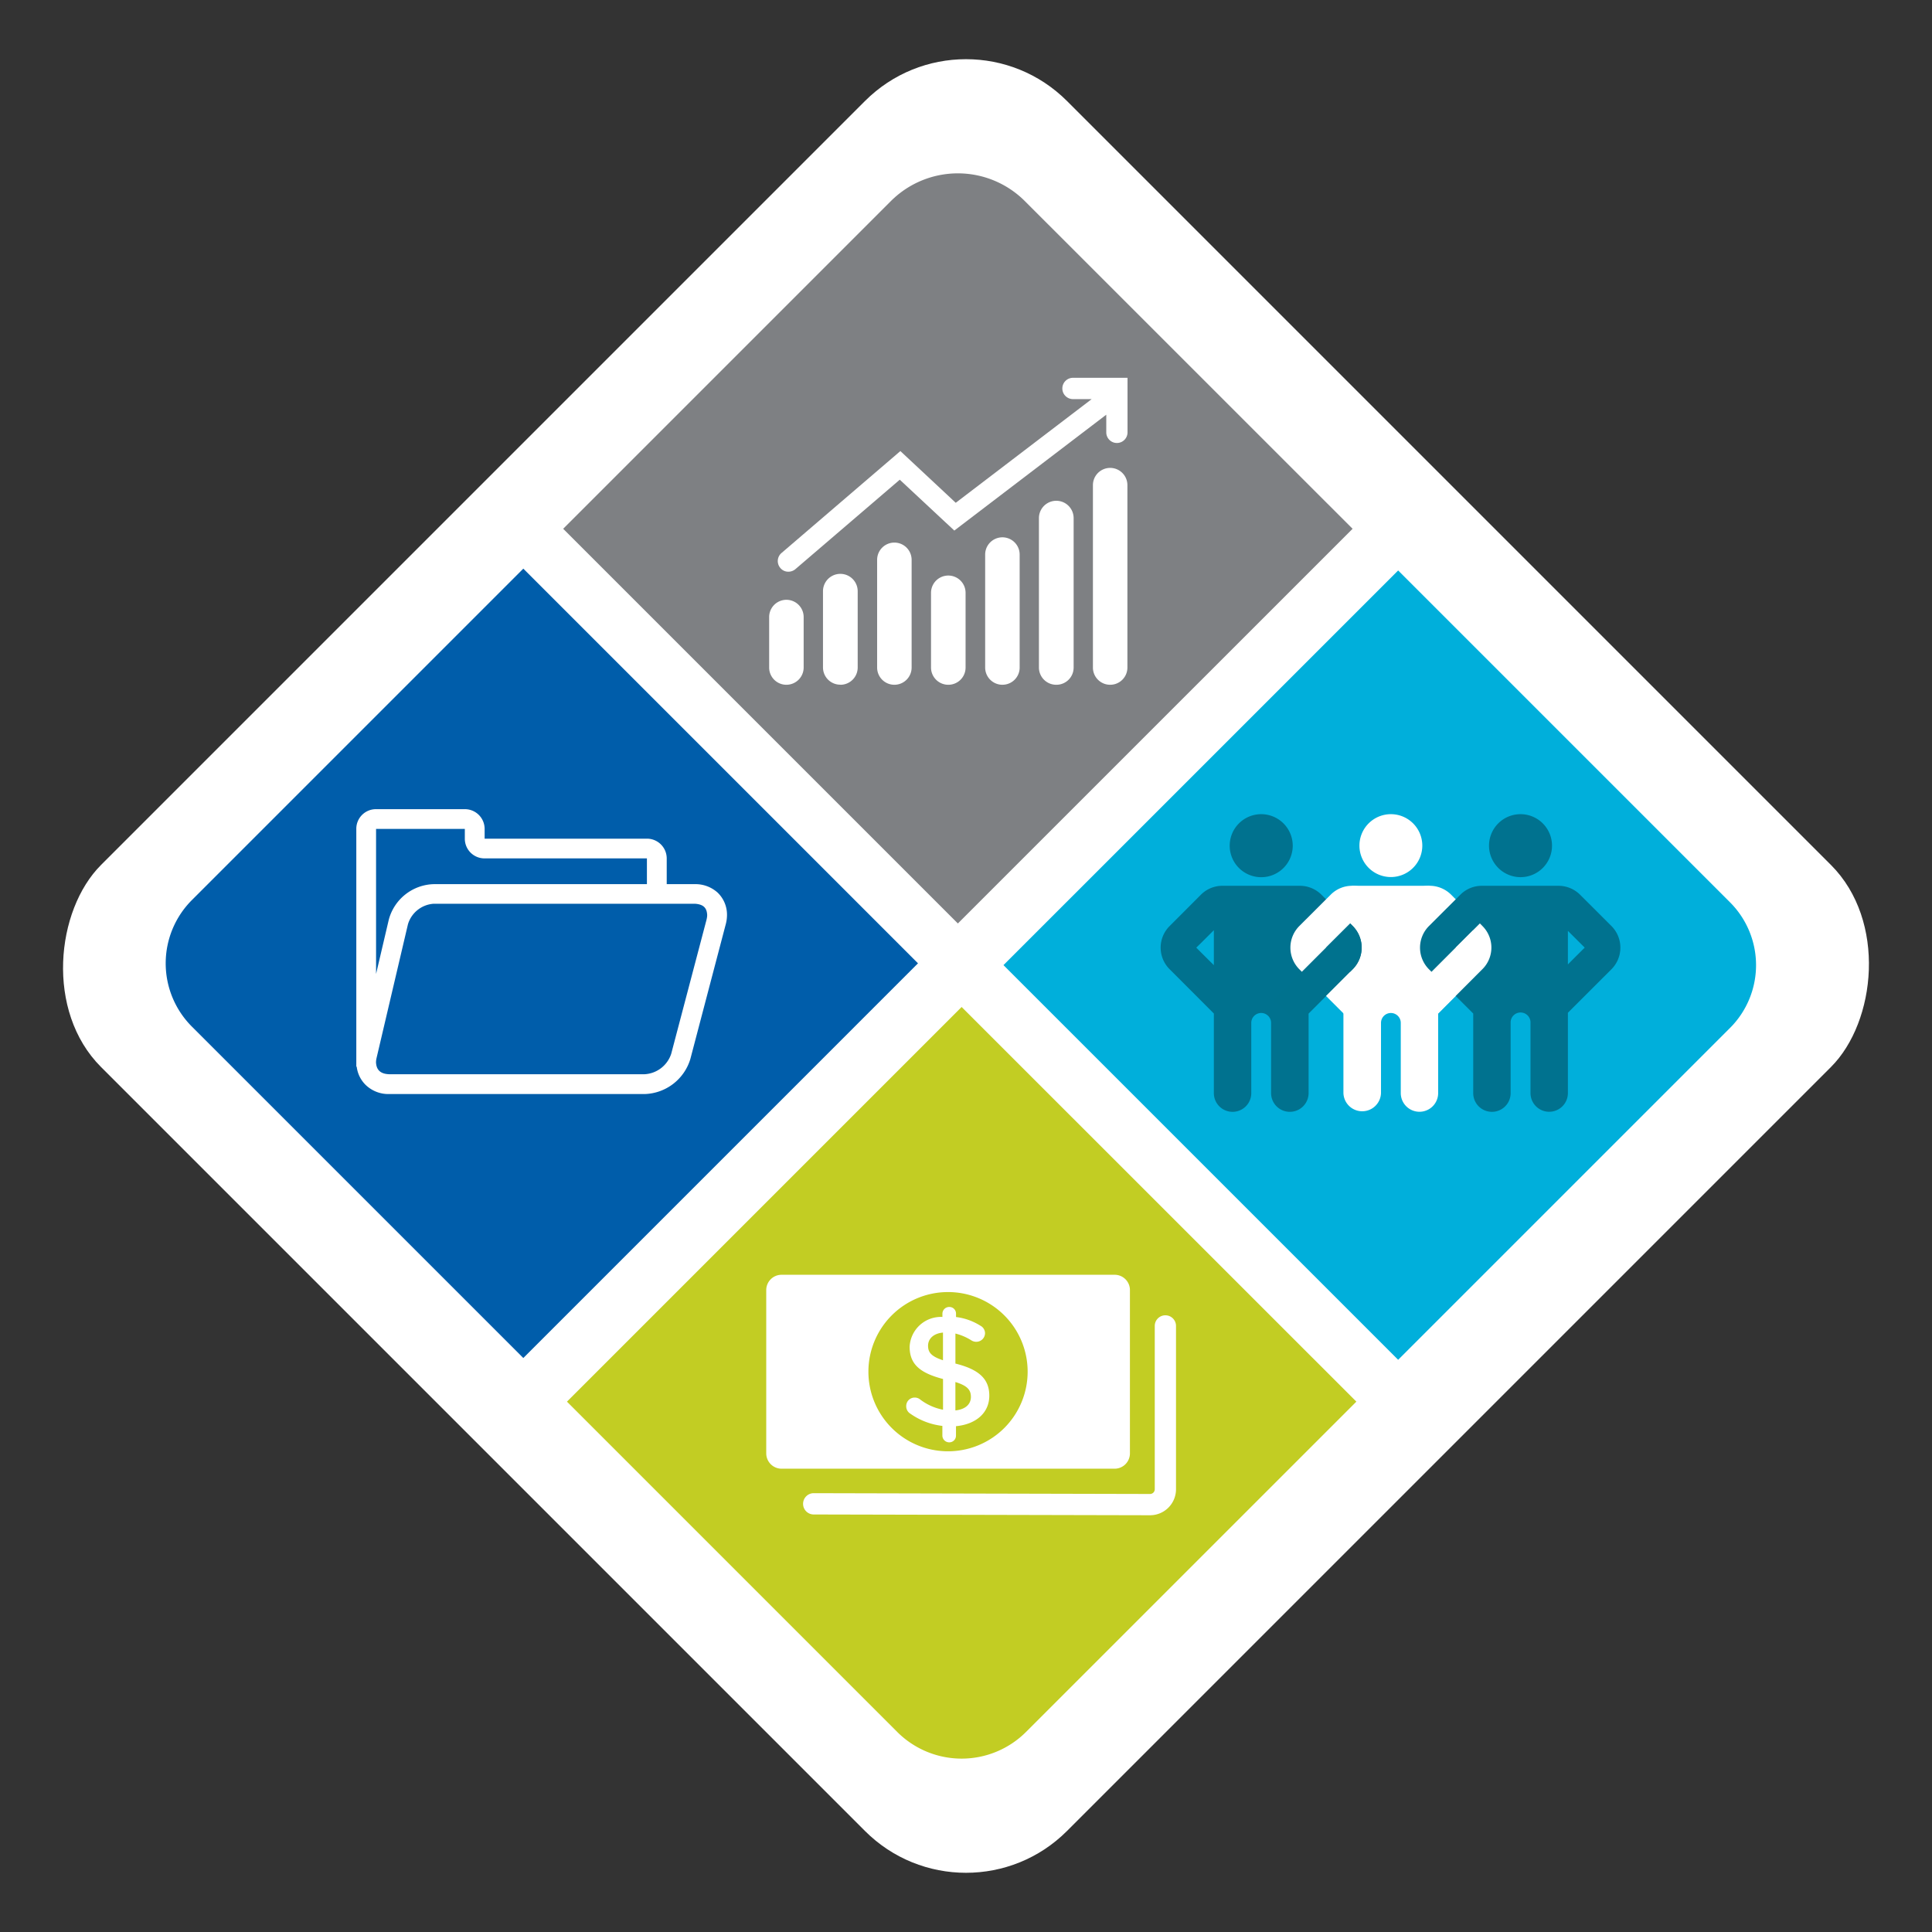 <svg xmlns="http://www.w3.org/2000/svg" width="94.641" height="94.641" viewBox="0 0 94.641 94.641"><rect x="0" y="0" width="94.641" height="94.641" fill="#333333" stroke="none"/><g id="SBCT_logomark" transform="translate(-1690.02 -1903.697)"><rect id="Rectangle_327" data-name="Rectangle 327" width="66.921" height="66.921" rx="7" transform="translate(1737.34 1903.697) rotate(45)" fill="#fff"></rect><g id="Group_14" data-name="Group 14" transform="translate(1698.137 1912.189)"><g id="Group_15" data-name="Group 15" transform="translate(0 0)"><path id="Path_24" data-name="Path 24" d="M85.789,70.166,102.046,53.91a4.351,4.351,0,0,0,0-6.154L85.789,31.5,66.455,50.832Z" transform="translate(-25.416 -12.047)" fill="#00afdb"></path><path id="Path_25" data-name="Path 25" d="M87.488,52.375a1.544,1.544,0,1,1-1.549-1.543,1.546,1.546,0,0,1,1.549,1.543" transform="translate(-32.279 -19.441)" fill="#00728f"></path><path id="Path_26" data-name="Path 26" d="M94.692,52.375a1.54,1.54,0,1,0,1.54-1.543,1.541,1.541,0,0,0-1.54,1.543" transform="translate(-36.216 -19.441)" fill="#fff"></path><path id="Path_27" data-name="Path 27" d="M98.5,58.084l-1.569-1.572H93.144l-1.575,1.572h1.145v8.583a.921.921,0,0,0,1.841,0V63.228a.484.484,0,1,1,.968,0v3.438a.916.916,0,1,0,1.832,0V58.084Z" transform="translate(-35.022 -21.613)" fill="#fff"></path><path id="Path_28" data-name="Path 28" d="M88.333,58.484,86.8,56.949a1.5,1.5,0,0,0-1.058-.437H81.957a1.487,1.487,0,0,0-1.061.437l-1.532,1.535a1.491,1.491,0,0,0,0,2.116l2.166,2.169v3.9a.916.916,0,1,0,1.833,0V63.228a.485.485,0,1,1,.97,0v3.438a.919.919,0,0,0,1.838,0v-3.9L88.333,60.6a1.5,1.5,0,0,0,0-2.116M80.67,59.541c.208-.2.517-.51.86-.853V60.4c-.386-.382-.719-.714-.86-.857m5.5.857V58.688c.336.343.648.649.853.853-.137.142-.471.474-.853.857" transform="translate(-30.185 -21.613)" fill="#00728f"></path><path id="Path_29" data-name="Path 29" d="M93.532,62.116c-.344-.346-2.185-2.185-2.571-2.575.547-.543,1.827-1.823,2.47-2.466l-.125-.126a1.5,1.5,0,0,0-1.062-.437,1.473,1.473,0,0,0-1.055.437l-1.537,1.535a1.5,1.5,0,0,0,0,2.116l2.63,2.63Z" transform="translate(-34.121 -21.613)" fill="#fff"></path><path id="Path_30" data-name="Path 30" d="M98.165,62.116l2.572-2.575c-.547-.543-1.827-1.823-2.466-2.466l.123-.126a1.5,1.5,0,0,1,2.119,0l1.531,1.535a1.491,1.491,0,0,1,0,2.116l-2.627,2.63Z" transform="translate(-37.544 -21.613)" fill="#fff"></path><path id="Path_31" data-name="Path 31" d="M91.636,59.5c-1.368,1.364-3.282,3.282-3.758,3.757l1.254,1.114,2.627-2.63a1.5,1.5,0,0,0,0-2.116s-.047-.047-.122-.125" transform="translate(-33.61 -22.757)" fill="#00728e"></path><path id="Path_32" data-name="Path 32" d="M106.52,53.918a1.543,1.543,0,1,0-1.548-1.543,1.547,1.547,0,0,0,1.548,1.543" transform="translate(-40.148 -19.441)" fill="#00728f"></path><path id="Path_33" data-name="Path 33" d="M108.875,58.484l-1.538-1.535a1.5,1.5,0,0,0-1.02-.436h-3.785a1.48,1.48,0,0,0-1.06.437l-1.538,1.535a1.5,1.5,0,0,0,0,2.116l2.169,2.168v3.9a.916.916,0,1,0,1.833,0V63.228a.487.487,0,1,1,.973,0v3.438a.916.916,0,1,0,1.832,0V62.732l2.134-2.132a1.5,1.5,0,0,0,0-2.116m-2.134.236c.327.327.626.622.824.821-.281.279-.559.555-.824.824Zm-5.495.821c.205-.2.514-.51.857-.853V60.4c-.38-.382-.713-.714-.857-.857" transform="translate(-38.053 -21.613)" fill="#00728f"></path><path id="Path_34" data-name="Path 34" d="M101.921,59.5c-1.365,1.364-3.279,3.282-3.755,3.757l1.251,1.114,2.628-2.63a1.491,1.491,0,0,0,0-2.116s-.043-.047-.123-.125" transform="translate(-37.545 -22.757)" fill="#fff"></path><path id="Path_35" data-name="Path 35" d="M50.864,36.745,70.2,17.411,54.145,1.359a4.641,4.641,0,0,0-6.563,0L31.53,17.411Z" transform="translate(-12.059 0)" fill="#7e8083"></path><path id="Path_36" data-name="Path 36" d="M63.014,16.217a.522.522,0,1,0,0,1.044h.915L57.27,22.34l-2.712-2.534L48.734,24.8a.519.519,0,0,0-.056.733.5.5,0,0,0,.4.182.526.526,0,0,0,.335-.123l5.115-4.383L57.2,23.7l7.444-5.676v.866a.52.52,0,1,0,1.041,0V16.217Z" transform="translate(-18.569 -6.202)" fill="#fff"></path><path id="Path_37" data-name="Path 37" d="M74.4,33.986a.843.843,0,0,1-.845-.844V24.207a.844.844,0,1,1,1.689,0v8.935a.843.843,0,0,1-.844.844" transform="translate(-28.134 -8.934)" fill="#fff"></path><path id="Path_38" data-name="Path 38" d="M70.119,34.989a.846.846,0,0,1-.851-.844V26.826a.848.848,0,0,1,1.7,0v7.319a.843.843,0,0,1-.844.844" transform="translate(-26.492 -9.937)" fill="#fff"></path><path id="Path_39" data-name="Path 39" d="M65.843,36.093A.845.845,0,0,1,65,35.248V29.715a.845.845,0,1,1,1.69,0v5.533a.842.842,0,0,1-.842.844" transform="translate(-24.858 -11.041)" fill="#fff"></path><path id="Path_40" data-name="Path 40" d="M61.554,37.254a.845.845,0,0,1-.845-.844V32.75a.846.846,0,0,1,1.693,0v3.66a.844.844,0,0,1-.848.844" transform="translate(-23.219 -12.202)" fill="#fff"></path><path id="Path_41" data-name="Path 41" d="M57.28,36.252a.844.844,0,0,1-.847-.844V30.132a.845.845,0,1,1,1.69,0v5.276a.845.845,0,0,1-.842.844" transform="translate(-21.583 -11.2)" fill="#fff"></path><path id="Path_42" data-name="Path 42" d="M52.988,37.2a.846.846,0,0,1-.848-.844V32.621a.848.848,0,1,1,1.7,0v3.739a.846.846,0,0,1-.848.844" transform="translate(-19.942 -12.152)" fill="#fff"></path><path id="Path_43" data-name="Path 43" d="M48.713,37.988a.843.843,0,0,1-.844-.844V34.671a.845.845,0,1,1,1.69,0v2.473a.846.846,0,0,1-.845.844" transform="translate(-18.308 -12.936)" fill="#fff"></path><path id="Path_44" data-name="Path 44" d="M17.518,70.024,36.852,50.69,17.518,31.357,1.284,47.591a4.384,4.384,0,0,0,0,6.2Z" transform="translate(0 -11.993)" fill="#005daa"></path><path id="Path_45" data-name="Path 45" d="M54.318,101.64,70.5,85.46,51.163,66.127,31.83,85.46l16.179,16.18a4.461,4.461,0,0,0,6.309,0" transform="translate(-12.174 -25.291)" fill="#c2cd23"></path><path id="Path_46" data-name="Path 46" d="M32.831,54.531a1.616,1.616,0,0,0-1.128-.425H30.326V52.841a.968.968,0,0,0-.968-.963H21.406V51.4a.967.967,0,0,0-.962-.967H16.078a.961.961,0,0,0-.958.967V63.048h.02a1.5,1.5,0,0,0,.44.895,1.6,1.6,0,0,0,1.142.445H29.248a2.413,2.413,0,0,0,2.237-1.722l1.732-6.592a1.78,1.78,0,0,0,.062-.456,1.5,1.5,0,0,0-.448-1.086M20.436,51.4v.486a.963.963,0,0,0,.965.958h7.955v1.262H18.911a2.344,2.344,0,0,0-2.2,1.741l-.623,2.659V51.4Zm11.846,4.426-1.736,6.591a1.456,1.456,0,0,1-1.3,1H16.722c-.438-.018-.619-.227-.637-.583a.987.987,0,0,1,.023-.194l1.543-6.574a1.413,1.413,0,0,1,1.26-1l12.792,0c.432.027.587.211.605.547a.84.84,0,0,1-.027.208" transform="translate(-5.783 -19.287)" fill="#fff"></path><path id="Path_47" data-name="Path 47" d="M67.545,100.38l-16.5-.038a.522.522,0,0,1,0-1.043l16.5.039a.231.231,0,0,0,.228-.232v-8a.52.52,0,1,1,1.041,0v8a1.273,1.273,0,0,1-1.268,1.274" transform="translate(-19.323 -34.646)" fill="#fff"></path><path id="Path_48" data-name="Path 48" d="M61.151,92.695v-1.47a2.653,2.653,0,0,1,.789.339.447.447,0,0,0,.229.065.428.428,0,0,0,.433-.422.422.422,0,0,0-.234-.37,2.874,2.874,0,0,0-1.187-.421V90.25a.325.325,0,0,0-.33-.327.333.333,0,0,0-.337.327v.162a1.536,1.536,0,0,0-1.606,1.46c0,.866.519,1.287,1.636,1.579v1.506a2.676,2.676,0,0,1-1.131-.511.419.419,0,0,0-.255-.085.413.413,0,0,0-.417.421.42.42,0,0,0,.2.367,3.387,3.387,0,0,0,1.571.6v.474a.336.336,0,0,0,.337.332.328.328,0,0,0,.33-.332v-.46c.976-.091,1.632-.652,1.632-1.493,0-.818-.5-1.286-1.661-1.575m-.608-.161c-.585-.193-.731-.393-.731-.713s.245-.6.731-.643Zm.608,2.455V93.6c.59.181.76.391.76.725,0,.369-.272.614-.76.666" transform="translate(-22.466 -34.392)" fill="#fff"></path><path id="Path_49" data-name="Path 49" d="M64.7,87.369H48.388a.751.751,0,0,0-.751.749v8a.753.753,0,0,0,.751.751H64.7a.752.752,0,0,0,.753-.751v-8a.749.749,0,0,0-.753-.749m-8.158,8.647a3.9,3.9,0,1,1,3.9-3.9,3.9,3.9,0,0,1-3.9,3.9" transform="translate(-18.219 -33.415)" fill="#fff"></path></g></g></g></svg>